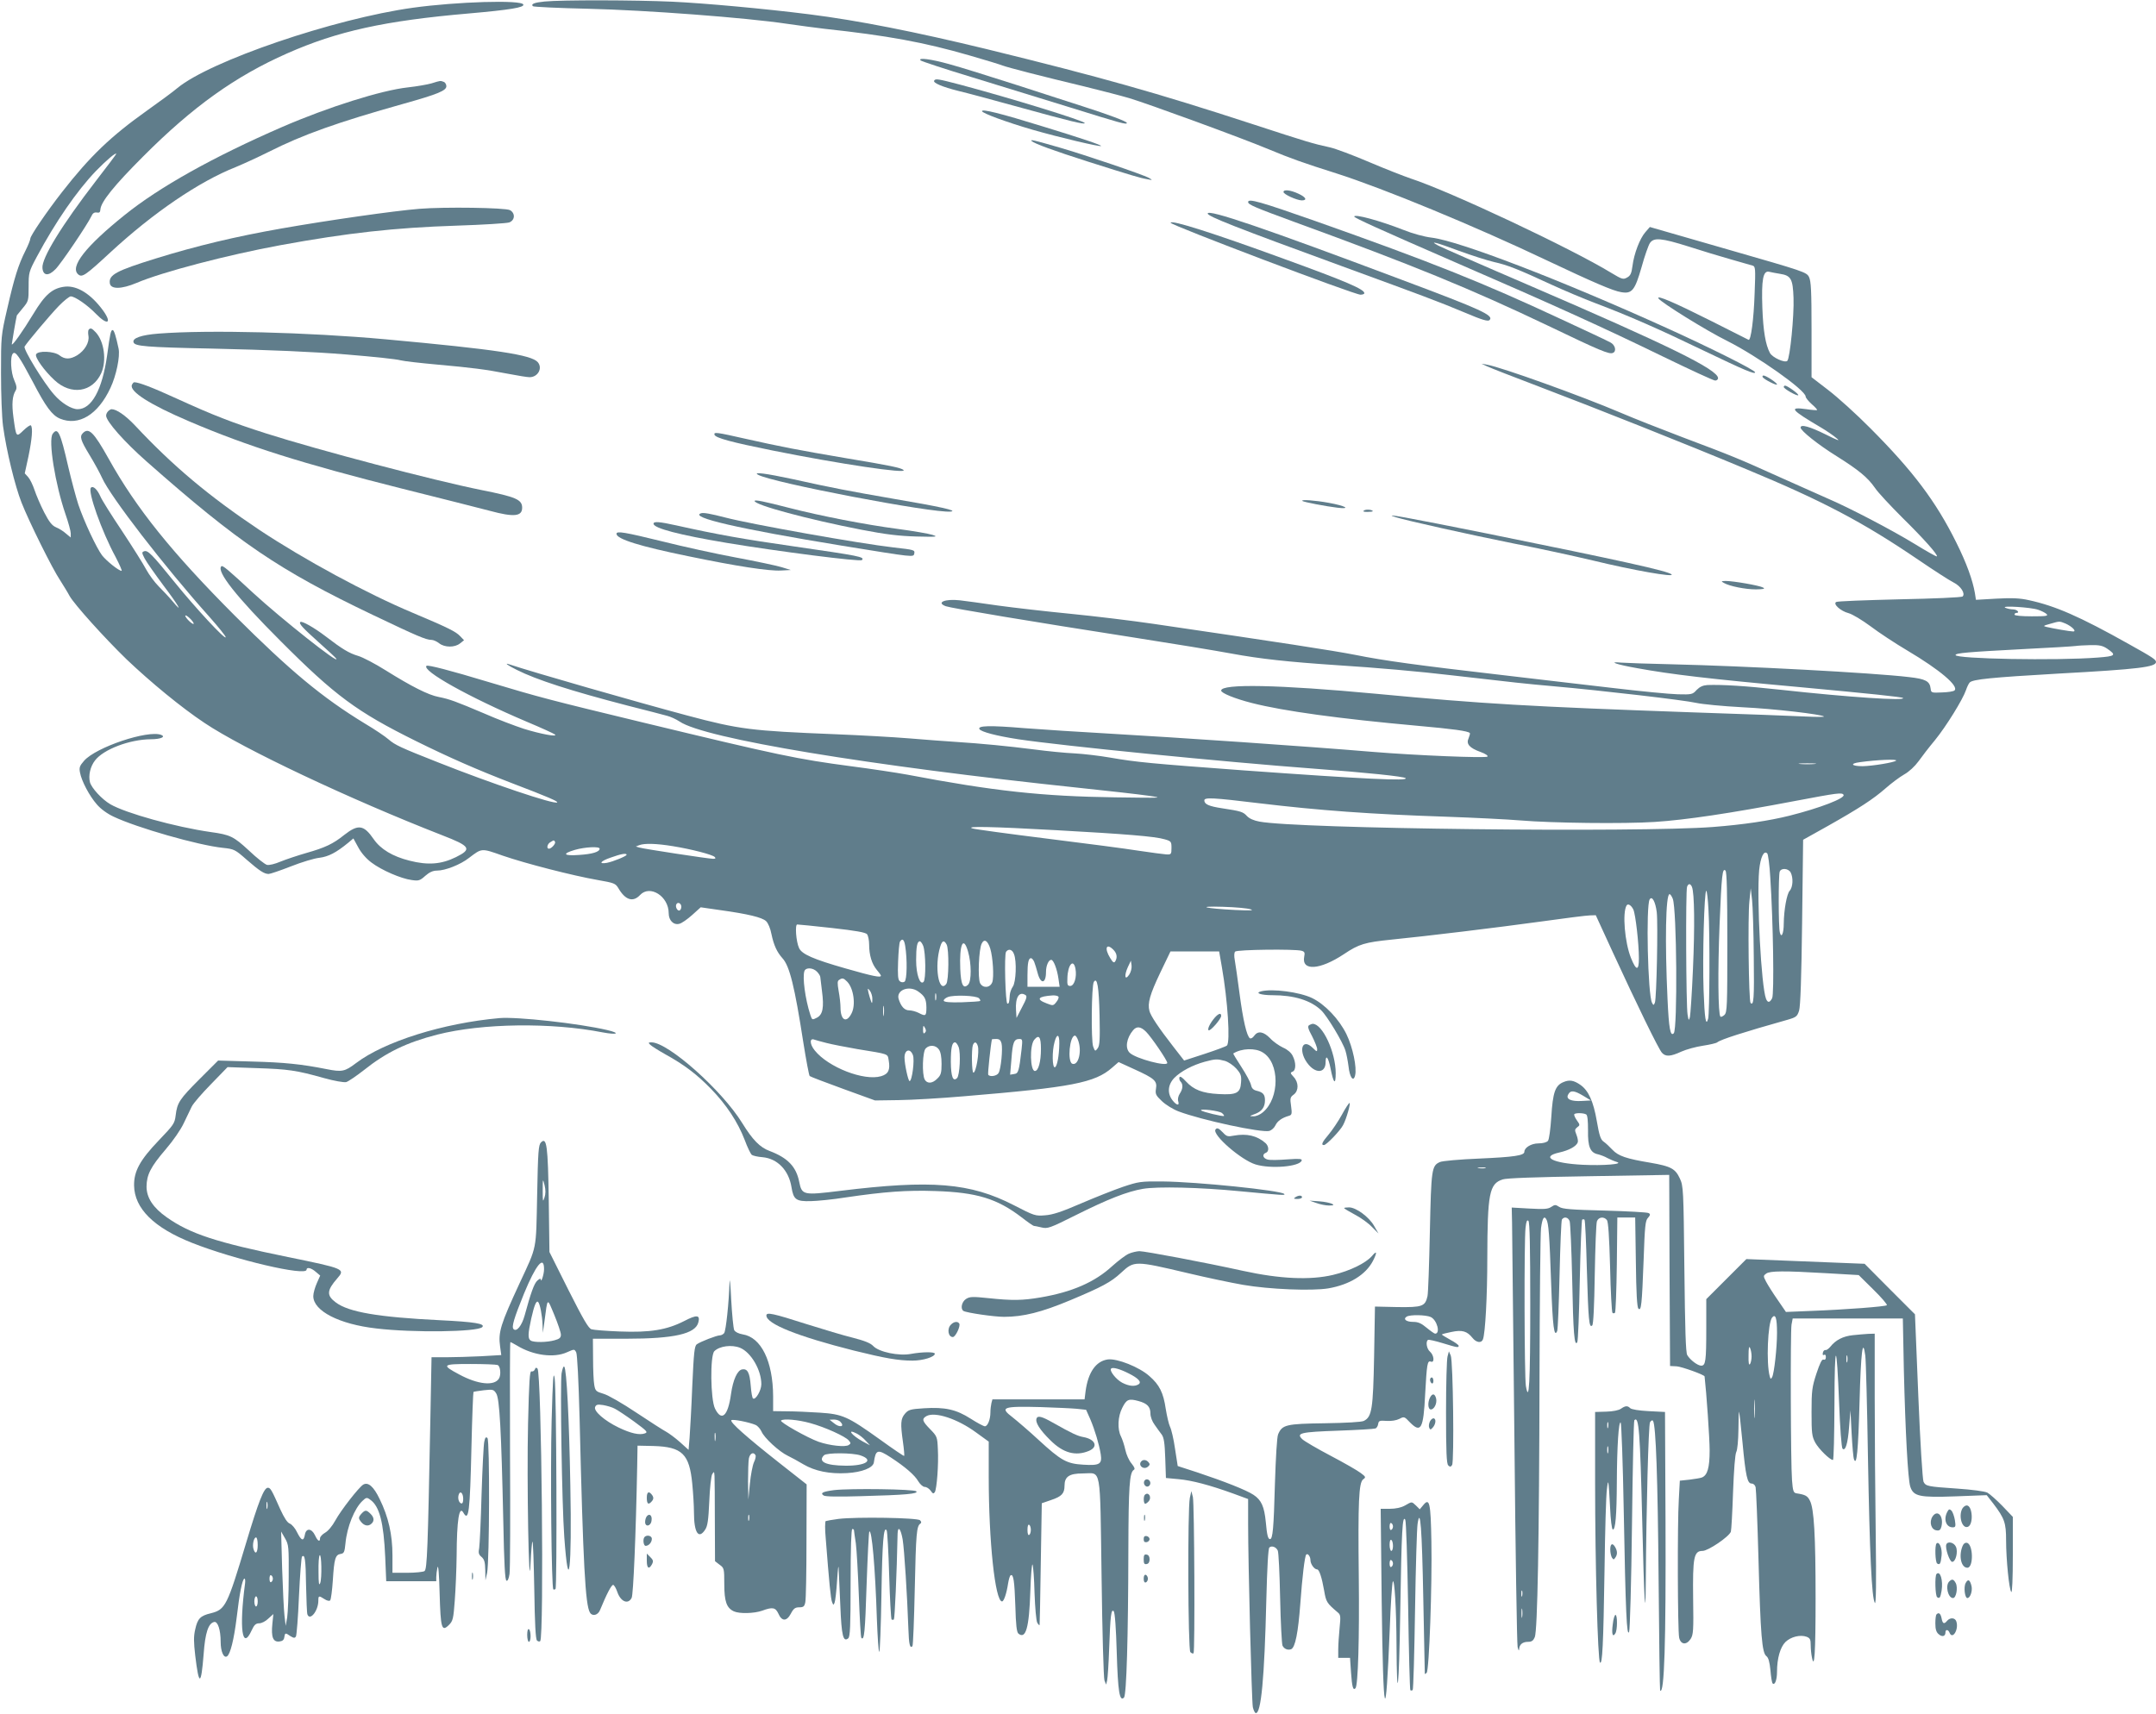 <?xml version="1.0" standalone="no"?>
<!DOCTYPE svg PUBLIC "-//W3C//DTD SVG 20010904//EN"
 "http://www.w3.org/TR/2001/REC-SVG-20010904/DTD/svg10.dtd">
<svg version="1.0" xmlns="http://www.w3.org/2000/svg"
 width="1280pt" height="1018pt" viewBox="0 0 1280 1018"
 preserveAspectRatio="xMidYMid meet">
<g transform="translate(0,1018) scale(0.1,-0.1)"
fill="#607d8b" stroke="none">
<path d="M3233 10171 c-61 -6 -83 -15 -69 -28 4 -4 151 -11 327 -15 344 -8
938 -53 1179 -89 74 -11 176 -24 225 -30 372 -40 591 -80 860 -158 94 -27 182
-54 197 -60 31 -12 233 -64 488 -125 102 -25 221 -56 265 -69 116 -35 671
-238 826 -303 132 -55 205 -81 404 -144 276 -88 822 -313 1250 -517 275 -130
393 -181 440 -188 64 -11 81 10 121 149 18 66 41 130 49 142 23 35 68 31 230
-20 77 -25 190 -59 250 -76 61 -17 119 -34 129 -37 18 -5 19 -14 13 -167 -5
-151 -22 -280 -36 -274 -3 2 -105 53 -226 114 -215 108 -322 154 -309 132 15
-24 287 -193 409 -253 177 -89 465 -292 465 -330 0 -7 16 -27 36 -45 20 -17
34 -33 32 -35 -2 -2 -30 0 -63 5 -108 15 -95 -2 88 -110 32 -19 73 -47 90 -62
25 -20 10 -15 -66 23 -93 46 -147 61 -147 40 0 -19 106 -103 214 -170 132 -83
185 -127 228 -189 17 -26 91 -105 163 -177 127 -125 212 -221 204 -229 -2 -3
-62 31 -132 74 -134 82 -386 214 -517 270 -41 18 -169 75 -285 127 -241 109
-280 125 -580 238 -121 46 -284 110 -363 144 -237 101 -705 269 -792 285 l-35
6 35 -16 c19 -9 157 -63 305 -119 342 -130 873 -341 1232 -491 453 -188 694
-315 1023 -539 91 -62 184 -122 208 -134 44 -22 71 -66 54 -83 -6 -6 -174 -13
-374 -17 -201 -5 -371 -11 -377 -16 -20 -12 27 -54 73 -66 23 -6 81 -41 131
-78 50 -38 149 -103 220 -145 192 -114 305 -210 279 -236 -6 -6 -39 -11 -74
-12 -64 -3 -65 -2 -68 23 -5 44 -30 57 -127 68 -217 26 -979 66 -1405 76 -140
3 -277 8 -305 10 -83 8 -30 -11 95 -33 202 -37 430 -64 960 -112 421 -39 612
-59 618 -65 19 -18 -319 4 -728 49 -211 23 -343 31 -433 28 -27 -2 -45 -10
-64 -29 -24 -27 -29 -28 -112 -26 -47 1 -223 18 -391 38 -168 19 -460 54 -650
76 -502 58 -706 86 -874 120 -133 26 -439 73 -1196 184 -129 19 -352 46 -495
60 -143 14 -336 36 -430 49 -93 14 -195 27 -226 31 -89 10 -143 -13 -84 -35
29 -11 507 -91 1111 -185 231 -36 493 -79 584 -96 173 -32 341 -50 625 -69
235 -15 488 -37 690 -61 373 -43 426 -49 595 -64 294 -26 781 -83 850 -99 36
-8 160 -20 275 -26 187 -9 470 -42 484 -55 2 -3 -47 -3 -110 0 -63 3 -368 15
-679 25 -956 34 -1236 50 -1870 110 -577 54 -920 61 -920 19 0 -15 81 -48 183
-74 189 -48 517 -93 982 -135 213 -19 300 -31 311 -43 3 -2 -1 -16 -7 -31 -16
-34 5 -58 72 -82 28 -10 45 -22 40 -27 -10 -10 -426 7 -681 28 -406 34 -1138
84 -1590 110 -146 8 -362 22 -480 31 -203 17 -278 15 -265 -6 10 -16 100 -40
230 -60 258 -39 1224 -135 1760 -175 308 -23 529 -46 540 -56 19 -18 -238 -6
-960 46 -556 41 -639 49 -794 76 -63 11 -157 22 -210 25 -52 2 -163 13 -246
24 -150 19 -300 34 -470 45 -49 3 -169 12 -265 20 -96 8 -296 19 -445 25 -495
20 -564 28 -875 111 -310 83 -913 256 -1057 304 -32 11 -8 -7 45 -33 117 -59
322 -125 657 -212 110 -28 216 -55 236 -61 20 -5 53 -20 74 -34 149 -101 1121
-262 2385 -395 162 -17 340 -37 395 -45 97 -14 91 -14 -195 -10 -432 6 -720
37 -1235 135 -60 11 -211 34 -335 50 -316 42 -419 63 -1235 260 -546 132 -609
148 -915 240 -228 69 -360 103 -368 96 -29 -29 252 -186 593 -331 88 -37 165
-72 170 -77 17 -16 -85 3 -185 34 -52 17 -158 57 -235 91 -170 72 -205 85
-270 98 -61 11 -163 63 -315 158 -62 39 -136 78 -164 86 -54 16 -95 41 -194
117 -67 51 -141 93 -149 84 -10 -9 14 -35 109 -120 53 -47 100 -91 104 -97 26
-43 -329 239 -492 389 -152 141 -183 167 -190 159 -30 -30 89 -181 351 -443
325 -326 454 -421 803 -594 200 -99 364 -171 577 -253 207 -79 269 -106 263
-112 -14 -15 -396 114 -708 238 -221 87 -255 103 -293 136 -18 16 -81 59 -142
95 -254 155 -442 312 -771 640 -372 373 -585 637 -749 932 -89 159 -118 187
-153 152 -20 -20 -14 -42 39 -129 28 -46 62 -108 75 -137 49 -110 367 -523
638 -826 53 -60 96 -113 96 -120 -1 -19 -179 173 -302 325 -135 167 -161 194
-183 185 -14 -5 -13 -10 4 -43 11 -21 61 -92 110 -158 91 -120 124 -178 54
-94 -20 24 -57 63 -81 87 -24 24 -57 69 -74 100 -16 31 -81 134 -143 228 -63
94 -121 186 -129 206 -18 41 -43 65 -56 52 -21 -21 64 -260 146 -411 24 -46
40 -83 36 -83 -17 0 -90 59 -116 92 -33 44 -107 201 -141 302 -14 43 -41 144
-60 225 -47 205 -62 236 -92 195 -28 -37 15 -301 76 -478 17 -49 31 -100 31
-113 l0 -25 -29 24 c-15 14 -42 30 -59 37 -23 10 -40 31 -70 89 -22 43 -47
102 -57 132 -10 30 -27 65 -38 77 l-20 22 22 101 c21 102 27 171 14 184 -4 3
-23 -10 -44 -30 -43 -42 -43 -41 -59 76 -11 81 -7 129 13 161 8 13 6 28 -8 60
-21 46 -26 142 -8 160 15 15 38 -18 118 -169 77 -148 114 -198 161 -218 111
-46 226 23 300 183 34 72 58 187 48 233 -15 71 -27 110 -35 110 -11 0 -15 -18
-33 -150 -29 -205 -92 -320 -175 -320 -37 0 -97 37 -140 87 -62 70 -184 270
-175 285 17 28 150 186 203 241 30 31 63 57 71 57 25 0 100 -52 150 -104 68
-70 97 -57 42 20 -72 98 -152 148 -224 142 -76 -8 -120 -46 -190 -162 -61
-101 -128 -196 -128 -180 0 6 25 152 30 171 0 0 16 20 35 43 34 41 35 44 35
128 0 83 1 88 49 178 111 207 237 390 350 508 61 63 121 114 121 102 0 -2 -54
-75 -121 -161 -202 -262 -323 -459 -317 -517 4 -46 36 -49 77 -7 33 32 191
267 213 314 8 19 18 25 32 23 16 -3 21 1 22 18 3 45 82 143 254 315 294 295
547 476 855 612 298 132 580 194 1078 237 250 22 330 36 324 53 -9 29 -397 17
-656 -19 -468 -65 -1204 -316 -1398 -477 -26 -22 -106 -81 -178 -132 -218
-155 -340 -272 -507 -486 -89 -114 -188 -259 -188 -276 0 -8 -13 -40 -29 -72
-42 -83 -66 -160 -108 -344 -37 -160 -37 -165 -37 -382 0 -126 5 -261 12 -315
20 -147 71 -356 110 -455 44 -112 183 -393 229 -461 18 -29 44 -70 56 -93 28
-50 207 -249 339 -377 142 -135 325 -286 462 -377 229 -154 865 -454 1411
-667 168 -65 179 -82 82 -130 -87 -43 -167 -49 -276 -21 -100 25 -171 68 -212
127 -59 86 -92 91 -175 26 -67 -54 -115 -76 -224 -107 -52 -15 -121 -38 -153
-51 -35 -15 -69 -23 -82 -20 -12 3 -61 41 -107 85 -91 84 -111 94 -228 110
-209 30 -504 112 -595 165 -51 30 -112 97 -121 131 -10 40 2 93 30 129 50 66
206 125 331 126 58 0 91 14 62 26 -80 30 -387 -73 -458 -154 -26 -30 -30 -40
-24 -70 9 -50 56 -139 100 -189 22 -26 61 -55 100 -73 137 -65 502 -170 649
-185 66 -7 72 -10 140 -70 77 -67 105 -85 131 -85 9 0 68 20 132 45 63 25 139
48 169 51 54 7 99 30 171 89 l31 26 29 -53 c17 -32 47 -67 78 -90 59 -45 176
-96 239 -104 41 -6 49 -4 81 25 25 22 46 31 70 31 48 0 138 35 189 75 78 59
72 59 200 14 136 -47 416 -119 565 -145 97 -17 105 -20 122 -48 41 -71 87 -86
129 -41 59 63 170 -8 170 -108 0 -43 29 -72 63 -63 14 3 48 27 76 52 l51 46
118 -17 c165 -23 246 -43 270 -65 12 -11 26 -44 32 -77 14 -67 33 -107 65
-143 43 -46 73 -170 124 -499 17 -107 34 -197 38 -201 4 -4 94 -38 198 -76
l190 -69 140 2 c77 1 253 11 390 23 639 53 776 80 878 170 l38 33 94 -43 c119
-54 136 -69 128 -115 -5 -32 -1 -40 35 -74 23 -22 67 -49 99 -61 134 -51 491
-128 539 -116 13 4 29 18 36 33 12 26 39 45 81 57 17 5 18 13 12 58 -7 46 -5
53 16 68 30 23 30 72 -1 105 -20 22 -21 25 -6 31 21 8 21 55 0 95 -9 18 -31
37 -57 48 -23 11 -58 35 -76 55 -40 41 -73 46 -95 15 -8 -12 -19 -18 -25 -15
-19 12 -41 107 -62 266 -11 85 -24 174 -28 197 -5 26 -4 46 2 52 12 12 354 16
394 5 18 -5 21 -11 16 -35 -17 -87 93 -80 236 15 89 60 125 70 281 86 211 21
632 72 885 107 143 20 276 37 295 37 l34 1 101 -220 c141 -306 272 -576 292
-597 22 -24 50 -23 115 7 29 13 87 29 128 35 40 6 79 15 85 20 21 17 151 59
417 134 52 15 58 20 69 54 8 25 14 196 18 526 l6 489 145 81 c186 105 271 160
345 225 33 29 82 66 110 82 29 16 64 49 85 78 19 27 63 84 98 126 66 81 165
241 184 297 6 18 16 39 22 45 18 19 129 30 528 53 477 26 578 39 578 69 0 14
-21 28 -161 106 -292 164 -437 227 -594 261 -53 12 -100 14 -192 9 l-122 -7
-6 39 c-13 77 -50 180 -111 302 -121 244 -257 424 -509 677 -82 83 -195 185
-250 227 l-100 77 0 282 c0 232 -3 288 -15 313 -15 29 -28 33 -480 163 l-465
134 -26 -30 c-33 -37 -68 -128 -77 -201 -6 -45 -12 -58 -32 -69 -23 -13 -30
-11 -93 27 -239 146 -959 485 -1192 561 -38 13 -149 56 -245 97 -96 41 -202
81 -235 88 -97 21 -135 32 -465 140 -564 184 -897 278 -1575 444 -421 102
-757 169 -1050 206 -262 33 -620 66 -815 75 -219 10 -655 11 -757 1z m7334
-1617 c66 -10 77 -30 81 -143 4 -106 -21 -358 -37 -374 -14 -14 -89 20 -103
47 -26 48 -40 131 -45 267 -6 169 4 224 41 215 11 -3 40 -8 63 -12z m1533
-1995 c19 -6 42 -18 50 -25 12 -12 -1 -14 -88 -14 -61 0 -102 4 -102 10 0 6 5
10 10 10 24 0 7 20 -17 21 -16 0 -37 5 -48 10 -29 14 152 3 195 -12z m-10950
-82 c0 -6 -11 0 -25 13 -14 13 -25 28 -25 33 0 6 11 0 25 -13 14 -13 25 -28
25 -33z m11113 0 c38 -17 68 -47 45 -47 -17 0 -121 18 -158 27 -22 5 -20 7 20
18 59 17 56 17 93 2z m247 -149 c57 -39 50 -45 -57 -53 -245 -19 -843 -8 -843
15 0 12 74 18 395 35 165 8 309 17 320 19 11 2 50 4 86 5 53 1 72 -3 99 -21z
m-1253 -665 c-12 -11 -140 -32 -199 -33 -67 0 -78 16 -15 24 101 14 223 19
214 9z m-484 -20 c-24 -2 -62 -2 -85 0 -24 2 -5 4 42 4 47 0 66 -2 43 -4z
m172 -183 c12 -20 -142 -79 -321 -124 -120 -30 -273 -53 -454 -67 -442 -34
-2471 -11 -2693 32 -33 6 -60 18 -74 33 -23 25 -35 29 -147 46 -79 12 -106 24
-106 47 0 19 53 16 325 -17 360 -43 660 -65 1110 -80 171 -6 369 -16 440 -22
191 -16 616 -21 800 -9 183 12 441 50 835 125 249 47 276 51 285 36z m-4675
-210 c414 -23 587 -37 644 -54 39 -11 41 -14 41 -51 0 -38 -2 -40 -30 -39 -16
1 -91 11 -165 22 -74 12 -319 44 -545 72 -225 28 -423 55 -440 60 -53 15 118
11 495 -10z m-2975 -69 c6 -10 -21 -41 -36 -41 -16 0 -10 29 9 39 21 13 20 13
27 2z m700 -26 c111 -18 234 -50 248 -64 8 -8 5 -11 -9 -11 -27 0 -413 59
-439 67 l-20 6 20 8 c32 12 102 10 200 -6z m-435 -15 c0 -19 -44 -32 -121 -37
-93 -7 -105 7 -26 30 59 17 147 22 147 7z m6950 -171 c17 -257 24 -693 11
-717 -14 -27 -26 -28 -36 -4 -29 74 -56 595 -41 765 8 77 28 119 48 99 5 -5
14 -69 18 -143z m-6790 135 c0 -8 -80 -41 -117 -48 -53 -9 -38 11 25 32 58 21
92 27 92 16z m6535 -519 c0 -379 -1 -416 -17 -432 -10 -9 -21 -14 -24 -10 -14
14 -16 274 -5 547 12 296 17 338 35 320 8 -8 11 -133 11 -425z m376 414 c16
-31 14 -87 -6 -109 -17 -19 -34 -113 -35 -195 0 -59 -14 -89 -23 -53 -9 30 -9
341 -1 362 9 23 51 20 65 -5z m-586 -86 c15 -37 17 -237 6 -487 -6 -143 -15
-271 -18 -285 -6 -24 -8 -23 -14 14 -9 48 -12 737 -3 759 8 21 20 20 29 -1z
m367 -415 c3 -248 0 -293 -19 -274 -11 11 -17 512 -7 604 l8 77 8 -70 c4 -38
9 -190 10 -337z m-269 280 c9 -146 7 -616 -2 -648 -13 -48 -21 -1 -27 171 -7
188 4 589 16 589 4 0 10 -51 13 -112z m-212 65 c24 -59 29 -776 6 -799 -20
-21 -29 27 -37 202 -16 340 -11 624 12 624 5 0 13 -12 19 -27z m-95 -80 c8
-69 -1 -512 -11 -537 -7 -17 -9 -17 -17 -1 -25 44 -37 578 -14 614 14 23 34
-13 42 -76z m-5791 32 c0 -10 -5 -20 -11 -22 -13 -4 -27 24 -18 38 9 15 29 4
29 -16z m5652 -16 c13 -28 33 -202 33 -290 0 -76 -16 -75 -47 2 -37 92 -52
270 -26 312 8 13 27 2 40 -24z m-2272 1 c22 -7 -1 -8 -90 -4 -181 9 -241 24
-75 19 74 -2 149 -9 165 -15z m-2485 -111 c143 -16 198 -26 208 -37 6 -9 12
-36 12 -61 0 -63 16 -115 45 -150 14 -16 25 -32 25 -35 0 -13 -46 -4 -210 43
-193 55 -260 85 -276 121 -18 38 -25 140 -11 140 7 0 100 -9 207 -21z m434
-106 c13 -79 11 -204 -4 -213 -9 -5 -20 -4 -28 3 -11 9 -13 35 -10 117 2 58 7
111 11 118 14 22 25 13 31 -25z m505 -16 c16 -52 23 -171 12 -200 -13 -34 -55
-37 -72 -6 -15 28 -8 206 10 237 15 29 35 16 50 -31z m-398 16 c15 -40 17
-199 2 -214 -21 -21 -44 44 -44 129 0 79 6 112 22 112 5 0 14 -12 20 -27z
m139 8 c15 -28 13 -213 -2 -234 -45 -60 -72 105 -36 221 11 37 23 41 38 13z
m127 -41 c21 -72 21 -176 1 -197 -29 -29 -43 -2 -47 93 -6 146 18 200 46 104z
m863 10 c21 -21 25 -46 11 -69 -7 -11 -14 -7 -30 20 -36 58 -23 91 19 49z
m-590 -26 c17 -43 12 -166 -7 -193 -9 -13 -17 -35 -18 -50 -3 -46 -5 -51 -14
-51 -12 0 -20 292 -8 308 15 20 37 14 47 -14z m1234 -76 c35 -200 51 -448 30
-467 -5 -5 -64 -27 -131 -49 l-123 -40 -63 81 c-88 113 -136 185 -143 214 -12
45 3 98 64 226 l61 127 144 0 145 0 16 -92z m-1114 30 c5 -13 14 -42 20 -65
18 -70 50 -66 50 5 0 37 15 72 31 72 14 0 35 -55 43 -112 l7 -48 -95 0 -96 0
0 69 c0 73 6 101 21 101 5 0 14 -10 19 -22z m564 -76 c-26 -38 -31 -6 -8 45
l18 38 4 -28 c2 -16 -4 -40 -14 -55z m-319 35 c9 -49 -7 -102 -31 -102 -16 0
-19 7 -17 46 2 80 36 119 48 56z m-1535 -17 c11 -11 20 -26 20 -32 1 -7 5 -44
10 -83 13 -98 5 -141 -31 -159 -27 -14 -28 -13 -38 17 -31 95 -48 226 -35 261
9 22 50 20 74 -4z m179 -59 c39 -39 53 -140 26 -190 -30 -59 -65 -40 -65 37 0
21 -5 65 -11 97 -8 46 -8 60 3 66 19 13 26 11 47 -10z m1499 -201 c3 -144 1
-178 -11 -195 -15 -20 -16 -19 -27 10 -13 35 -10 362 4 384 20 31 30 -29 34
-199z m-1349 96 c0 -26 -2 -28 -8 -11 -4 11 -11 34 -15 50 -6 28 -5 29 9 11 8
-11 15 -34 14 -50z m271 47 c40 -28 49 -45 50 -95 0 -52 -4 -55 -46 -33 -16 8
-41 15 -56 15 -28 0 -49 23 -63 68 -15 52 61 82 115 45z m107 -50 c-3 -10 -5
-2 -5 17 0 19 2 27 5 18 2 -10 2 -26 0 -35z m531 28 c11 -6 7 -22 -20 -72
l-33 -64 -3 46 c-5 76 19 114 56 90z m-276 -19 c6 -6 10 -14 7 -16 -3 -3 -51
-6 -108 -8 -72 -2 -105 1 -108 9 -2 6 9 16 24 22 36 14 169 9 185 -7z m472 9
c3 -5 -2 -19 -13 -32 -17 -22 -20 -22 -56 -8 -67 25 -54 42 37 48 15 0 29 -3
32 -8z m-1037 -108 c-2 -16 -4 -5 -4 22 0 28 2 40 4 28 2 -13 2 -35 0 -50z
m244 -106 c-8 -8 -11 -3 -11 19 1 25 2 27 11 11 8 -14 8 -22 0 -30z m1313 6
c32 -32 126 -170 126 -185 0 -24 -185 25 -222 59 -30 27 -21 88 20 136 21 24
45 21 76 -10z m-515 -70 c-1 -74 -13 -136 -26 -141 -16 -5 -18 96 -2 151 14
52 29 46 28 -10z m111 21 c25 -64 3 -155 -34 -141 -30 12 -16 167 16 167 5 0
13 -12 18 -26z m-220 -53 c0 -76 -15 -131 -36 -131 -28 0 -32 151 -4 185 28
34 40 18 40 -54z m-1272 35 c31 -8 113 -24 182 -36 191 -31 179 -27 186 -66
10 -57 -1 -82 -45 -95 -101 -30 -314 53 -394 153 -31 38 -31 76 -2 64 9 -3 41
-12 73 -20z m1038 -2 c8 -32 -3 -150 -17 -175 -9 -19 -53 -26 -62 -11 -4 5 15
180 22 210 1 1 12 2 26 2 18 0 26 -7 31 -26z m119 -36 c-15 -130 -19 -143 -44
-146 l-24 -4 8 94 c7 98 15 118 47 118 19 0 19 -5 13 -62z m-374 15 c14 -36 7
-169 -9 -185 -24 -24 -36 8 -37 95 0 85 7 117 25 117 6 0 15 -12 21 -27z m114
6 c11 -33 -10 -159 -26 -159 -10 0 -12 139 -3 164 9 22 21 20 29 -5z m-231
-21 c11 -15 16 -45 16 -86 0 -53 -4 -67 -25 -87 -29 -30 -60 -32 -75 -6 -17
32 -13 167 6 185 22 23 60 20 78 -6z m1923 -18 c101 -61 101 -271 1 -355 -16
-14 -41 -25 -56 -24 -26 0 -26 1 7 13 42 15 61 41 61 82 0 35 -12 48 -51 57
-19 5 -28 15 -32 34 -3 16 -29 64 -57 107 -28 43 -50 79 -48 80 49 31 131 34
175 6z m-2077 -16 c11 -28 -5 -154 -20 -154 -8 0 -30 100 -30 140 0 47 34 57
50 14z m1852 -34 c20 -6 50 -26 68 -46 27 -31 31 -42 28 -82 -4 -63 -26 -75
-133 -69 -96 5 -148 25 -194 75 -23 25 -35 33 -39 24 -2 -8 1 -19 7 -25 16
-16 14 -44 -5 -72 -9 -14 -13 -33 -9 -45 9 -28 -10 -25 -34 6 -32 41 -28 93
11 133 38 39 108 76 181 96 64 17 73 17 119 5z m-17 -310 c8 -7 14 -15 12 -17
-6 -5 -128 24 -136 33 -12 12 108 -2 124 -16z"/>
<path d="M7213 4138 c-27 -31 -46 -68 -38 -76 9 -9 75 67 75 85 0 19 -14 16
-37 -9z"/>
<path d="M5466 9821 c5 -5 144 -51 309 -101 165 -51 424 -130 575 -177 305
-95 340 -105 340 -93 0 9 -108 49 -260 98 -52 17 -228 73 -390 126 -162 52
-344 109 -404 125 -107 30 -190 41 -170 22z"/>
<path d="M5546 9701 c-8 -13 48 -37 144 -61 47 -11 207 -54 355 -95 312 -86
395 -106 395 -96 0 13 -439 148 -735 227 -141 37 -151 38 -159 25z"/>
<path d="M2562 9685 c-24 -7 -87 -18 -141 -24 -156 -17 -474 -117 -748 -236
-407 -177 -727 -356 -933 -522 -233 -187 -328 -309 -275 -353 23 -19 43 -5
190 131 254 235 527 421 745 507 41 17 129 57 195 90 202 102 406 175 805 287
200 56 250 77 250 103 0 11 -7 23 -16 26 -20 8 -20 7 -72 -9z"/>
<path d="M5830 9520 c0 -12 147 -66 302 -111 157 -45 398 -102 405 -96 5 5
-126 49 -342 115 -258 80 -365 106 -365 92z"/>
<path d="M6125 9342 c17 -15 131 -57 335 -122 265 -84 309 -97 350 -104 34 -7
35 -6 10 8 -33 19 -384 138 -530 180 -149 43 -177 50 -165 38z"/>
<path d="M7620 9040 c0 -14 78 -49 108 -50 35 0 26 19 -20 40 -47 22 -88 26
-88 10z"/>
<path d="M7410 8980 c0 -15 40 -32 280 -120 697 -254 1041 -395 1500 -614 308
-148 363 -171 385 -162 24 9 15 48 -15 63 -14 8 -146 70 -295 139 -462 216
-776 341 -1452 580 -333 117 -403 137 -403 114z"/>
<path d="M2490 8940 c-150 -12 -541 -68 -820 -117 -273 -48 -503 -103 -745
-178 -235 -73 -280 -97 -273 -147 5 -37 69 -36 159 2 153 65 539 166 854 224
399 73 679 104 1046 116 157 5 297 14 312 19 35 13 37 55 5 73 -27 15 -391 20
-538 8z"/>
<path d="M7170 8912 c0 -17 168 -83 795 -312 492 -180 573 -210 733 -277 101
-43 136 -53 145 -44 28 28 -47 62 -525 241 -808 304 -1148 420 -1148 392z"/>
<path d="M8040 8894 c0 -8 148 -75 605 -274 579 -251 880 -388 1225 -556 163
-79 303 -144 313 -144 9 0 17 7 17 14 0 51 -294 195 -1125 553 -275 118 -516
224 -535 234 -61 32 -16 21 123 -31 74 -27 168 -57 207 -66 80 -18 139 -41
340 -134 74 -34 192 -84 261 -110 203 -77 378 -154 639 -280 250 -120 310
-145 310 -131 0 13 -265 145 -518 260 -639 290 -1241 521 -1404 540 -42 5
-112 24 -164 45 -143 56 -294 97 -294 80z"/>
<path d="M6950 8857 c0 -14 1090 -427 1127 -427 13 0 23 4 23 9 0 23 -106 69
-475 203 -416 152 -675 235 -675 215z"/>
<path d="M527 8223 c-4 -4 -5 -20 -2 -37 7 -39 -22 -88 -67 -116 -42 -25 -73
-25 -105 0 -32 25 -130 29 -139 5 -7 -18 50 -98 110 -153 98 -91 225 -72 277
42 33 73 18 189 -33 243 -23 24 -30 27 -41 16z"/>
<path d="M942 8199 c-103 -8 -158 -27 -149 -52 7 -23 73 -29 462 -37 353 -8
604 -19 800 -35 169 -14 294 -27 325 -35 19 -5 116 -16 215 -25 210 -19 283
-28 423 -55 57 -11 113 -20 126 -20 49 0 79 53 49 89 -37 44 -248 76 -903 136
-461 42 -1053 57 -1348 34z"/>
<path d="M10465 7940 c9 -14 85 -52 85 -43 0 10 -66 53 -80 53 -6 0 -8 -5 -5
-10z"/>
<path d="M783 7894 c-15 -39 107 -117 342 -217 344 -147 671 -250 1255 -397
239 -60 478 -120 530 -134 141 -38 190 -33 190 19 0 48 -36 64 -242 105 -284
57 -964 236 -1278 336 -206 66 -312 107 -533 208 -142 65 -223 96 -250 96 -4
0 -10 -7 -14 -16z"/>
<path d="M10590 7882 c0 -11 80 -56 86 -49 6 6 -65 57 -78 57 -5 0 -8 -4 -8
-8z"/>
<path d="M642 7738 c-7 -7 -12 -18 -12 -26 0 -34 108 -156 242 -274 545 -481
783 -643 1342 -910 262 -125 315 -148 348 -148 11 0 31 -9 45 -20 33 -26 93
-26 124 -1 l24 19 -23 24 c-25 27 -71 50 -282 139 -274 115 -643 315 -910 492
-299 200 -513 379 -739 621 -56 59 -109 96 -139 96 -4 0 -13 -5 -20 -12z"/>
<path d="M4242 7598 c7 -19 100 -44 343 -93 398 -80 807 -141 779 -116 -14 13
-82 27 -341 70 -283 48 -391 69 -600 116 -168 38 -187 41 -181 23z"/>
<path d="M4500 7361 c77 -46 1041 -230 1144 -219 46 5 -62 29 -345 77 -259 45
-355 63 -594 116 -158 34 -237 44 -205 26z"/>
<path d="M4480 7205 c0 -24 316 -109 635 -171 145 -28 222 -37 325 -40 124 -3
132 -2 95 10 -22 7 -115 23 -205 35 -191 25 -458 77 -645 125 -147 38 -205 50
-205 41z"/>
<path d="M7732 7205 c6 -6 140 -32 208 -40 84 -10 49 11 -51 29 -82 15 -168
21 -157 11z"/>
<path d="M8099 7149 c-10 -6 -4 -9 19 -9 17 0 32 2 32 4 0 9 -39 13 -51 5z"/>
<path d="M4162 7132 c-72 -24 222 -92 833 -192 437 -71 428 -70 433 -47 4 21
1 22 -123 36 -201 23 -848 138 -1000 178 -85 22 -129 30 -143 25z"/>
<path d="M8285 7109 c71 -22 441 -104 694 -155 151 -29 367 -76 480 -103 239
-58 485 -101 465 -82 -21 20 -297 81 -1092 242 -494 99 -630 124 -547 98z"/>
<path d="M3880 7070 c0 -27 154 -67 435 -114 307 -51 791 -113 802 -102 19 19
-16 25 -402 81 -295 42 -464 72 -700 125 -100 22 -135 25 -135 10z"/>
<path d="M3660 7010 c0 -31 137 -74 426 -133 289 -60 479 -89 551 -85 l58 3
-55 17 c-30 9 -152 35 -270 57 -118 22 -315 65 -438 96 -224 55 -272 63 -272
45z"/>
<path d="M10235 6718 c33 -19 126 -38 190 -38 47 1 56 3 42 11 -21 12 -176 39
-222 39 -28 -1 -28 -2 -10 -12z"/>
<path d="M7487 4293 c-39 -10 -1 -23 68 -23 127 0 226 -30 288 -89 34 -31 130
-190 145 -241 6 -19 14 -61 18 -92 7 -66 29 -96 39 -55 12 47 -14 169 -51 245
-44 90 -128 178 -204 215 -75 36 -236 57 -303 40z"/>
<path d="M2965 4134 c-335 -30 -682 -139 -851 -267 -67 -51 -84 -54 -175 -36
-151 30 -252 40 -439 45 l-205 6 -108 -108 c-121 -121 -135 -142 -144 -217 -6
-49 -12 -57 -101 -150 -111 -116 -147 -182 -146 -267 2 -136 117 -251 345
-341 250 -99 679 -200 679 -159 0 17 28 11 55 -13 l26 -22 -20 -45 c-11 -25
-21 -59 -21 -77 0 -88 154 -167 374 -192 218 -26 600 -21 629 8 20 20 -45 31
-252 41 -365 18 -542 48 -618 106 -55 41 -53 71 9 142 49 56 45 58 -292 127
-426 87 -581 138 -720 236 -81 57 -120 116 -120 183 1 70 24 116 114 221 44
51 90 118 107 155 17 36 38 80 47 98 9 19 61 79 115 134 l98 101 172 -6 c187
-6 237 -13 400 -59 61 -17 118 -27 132 -24 12 3 59 35 104 70 134 107 255 165
437 212 268 68 678 73 983 13 86 -16 107 -5 26 14 -170 40 -537 80 -640 71z"/>
<path d="M7772 4092 c-10 -7 -6 -22 18 -66 16 -32 30 -66 30 -77 0 -16 -3 -15
-25 7 -69 68 -90 -25 -24 -101 47 -53 99 -44 99 17 0 49 16 30 29 -35 18 -92
31 -104 31 -30 0 125 -79 294 -137 293 -4 0 -14 -4 -21 -8z"/>
<path d="M3860 3976 c8 -8 49 -34 90 -57 114 -63 187 -119 271 -205 93 -96
159 -197 200 -303 16 -44 36 -84 42 -89 7 -5 35 -12 64 -14 89 -8 156 -78 172
-178 12 -74 27 -85 114 -83 40 1 133 10 207 22 231 34 364 44 534 38 245 -8
366 -45 511 -156 36 -28 69 -51 73 -51 4 0 24 -4 45 -9 36 -9 50 -4 200 71
196 98 309 142 402 158 86 15 339 9 575 -14 256 -24 274 -26 264 -16 -22 21
-517 72 -724 74 -128 1 -140 -1 -233 -32 -53 -18 -166 -63 -250 -99 -113 -49
-167 -67 -212 -70 -58 -5 -64 -3 -186 60 -259 133 -488 152 -1032 85 -219 -27
-226 -25 -242 53 -18 91 -68 143 -176 184 -57 21 -101 66 -162 165 -120 195
-440 480 -539 480 -19 0 -20 -2 -8 -14z"/>
<path d="M9282 3754 c-49 -20 -63 -61 -72 -206 -5 -75 -13 -135 -20 -143 -8
-9 -30 -15 -56 -15 -43 0 -84 -25 -84 -50 0 -22 -62 -31 -265 -40 -120 -5
-223 -14 -237 -21 -48 -22 -51 -40 -59 -414 -4 -192 -10 -364 -14 -382 -14
-61 -30 -67 -179 -65 l-133 3 -5 -293 c-6 -316 -13 -362 -61 -386 -13 -7 -105
-12 -232 -14 -231 -3 -253 -9 -277 -66 -7 -16 -14 -139 -19 -297 -7 -262 -13
-325 -29 -325 -12 0 -18 23 -25 101 -9 92 -26 131 -73 162 -44 29 -174 80
-333 133 l-117 38 -16 103 c-8 57 -22 116 -30 131 -7 15 -18 62 -25 105 -14
96 -37 143 -97 195 -60 54 -192 106 -247 99 -71 -10 -117 -77 -132 -189 l-6
-48 -273 0 -274 0 -6 -22 c-3 -13 -6 -37 -6 -55 0 -42 -16 -83 -33 -83 -7 0
-45 20 -84 45 -86 55 -152 70 -278 62 -81 -5 -92 -9 -112 -32 -26 -30 -28 -58
-12 -170 6 -42 9 -79 7 -81 -2 -2 -67 42 -143 97 -194 139 -223 151 -359 160
-61 4 -148 8 -193 8 l-83 1 0 88 c-1 208 -71 351 -181 368 -24 4 -44 14 -50
25 -5 11 -13 92 -18 182 -4 89 -9 135 -10 102 -3 -115 -21 -289 -32 -302 -6
-7 -17 -13 -25 -13 -19 0 -117 -38 -137 -53 -14 -10 -18 -48 -27 -247 -5 -129
-13 -268 -16 -308 l-6 -72 -51 46 c-28 25 -65 52 -81 61 -17 9 -97 60 -178
114 -82 55 -169 105 -195 112 -44 13 -49 17 -55 53 -4 21 -7 92 -7 157 l-1
117 199 0 c283 0 410 29 427 97 12 45 -9 47 -84 8 -104 -53 -203 -69 -382 -62
-80 3 -155 9 -168 13 -18 5 -48 57 -137 233 l-113 226 -4 305 c-5 326 -12 380
-46 346 -15 -15 -18 -52 -23 -314 -7 -334 1 -296 -104 -522 -113 -244 -128
-291 -116 -376 l7 -51 -120 -7 c-65 -3 -158 -6 -206 -6 l-88 0 -7 -367 c-15
-772 -19 -893 -35 -903 -8 -5 -54 -10 -102 -10 l-88 0 0 103 c0 124 -24 229
-76 335 -36 75 -68 102 -97 86 -26 -15 -134 -154 -166 -213 -18 -33 -43 -63
-61 -73 -16 -9 -30 -24 -30 -33 0 -25 -14 -17 -30 18 -20 42 -53 44 -60 3 -7
-41 -21 -36 -46 14 -11 24 -31 47 -43 52 -15 5 -33 33 -57 85 -51 115 -58 128
-74 128 -23 0 -55 -81 -129 -328 -112 -374 -123 -395 -208 -417 -64 -15 -80
-32 -94 -96 -10 -42 -9 -76 0 -155 22 -184 35 -182 50 8 9 127 28 184 63 191
21 4 38 -47 38 -118 0 -57 18 -99 38 -86 19 12 41 99 57 229 17 146 33 224 45
232 5 3 7 -9 5 -27 -36 -271 -17 -403 39 -280 15 33 25 42 45 42 14 0 38 12
54 28 l30 27 -6 -58 c-8 -79 4 -109 41 -105 19 2 28 9 30 26 4 26 6 27 36 6
20 -12 26 -13 33 -2 4 7 13 115 18 240 6 125 14 230 18 234 17 17 22 -18 24
-169 2 -89 5 -167 8 -174 15 -41 65 21 65 82 0 30 3 30 36 9 15 -10 29 -13 34
-8 5 5 12 59 16 119 8 129 15 152 46 157 20 3 24 10 29 63 9 98 54 208 101
252 22 21 26 22 46 7 55 -38 80 -136 89 -341 l6 -143 149 0 148 0 0 24 c0 13
3 39 7 57 5 22 10 -35 13 -153 6 -209 12 -231 56 -187 23 23 26 37 34 145 5
65 10 184 11 264 1 213 15 302 40 257 32 -56 39 2 48 391 4 177 10 324 12 326
2 2 30 6 61 10 54 6 59 5 74 -19 20 -31 30 -216 42 -759 5 -254 10 -350 19
-353 7 -3 14 13 18 40 4 25 5 344 3 711 -1 366 -1 666 2 666 3 0 21 -10 40
-21 95 -58 219 -75 297 -39 43 19 43 19 54 -1 6 -13 14 -163 20 -392 21 -867
34 -1111 62 -1154 14 -23 47 -15 59 15 40 97 69 153 79 150 6 -2 17 -21 24
-42 20 -58 64 -76 85 -35 10 18 25 368 33 784 l2 120 94 -2 c171 -5 214 -47
231 -225 5 -51 10 -128 10 -170 0 -121 28 -162 67 -101 14 21 19 57 24 168 3
77 11 149 17 160 11 18 12 18 14 -10 1 -16 2 -137 2 -268 l1 -238 27 -21 c27
-19 28 -23 28 -115 0 -104 14 -142 57 -162 33 -15 120 -13 168 4 62 23 79 19
96 -17 20 -47 49 -48 74 -1 16 31 26 38 50 38 25 0 31 5 36 30 4 17 7 181 7
365 l1 335 -164 129 c-194 153 -293 241 -283 252 8 8 107 -12 144 -28 13 -6
28 -24 35 -39 15 -37 105 -120 156 -144 21 -10 63 -33 93 -51 68 -40 155 -58
258 -52 89 5 155 31 160 63 11 78 22 81 102 29 84 -55 141 -104 162 -141 11
-18 28 -33 38 -33 11 0 26 -10 35 -22 13 -19 17 -20 25 -9 12 21 23 166 18
255 -3 73 -5 77 -46 119 -47 48 -51 61 -21 78 51 27 184 -17 293 -97 l76 -55
0 -210 c0 -382 38 -739 79 -739 11 0 27 47 36 107 4 24 10 45 15 48 17 10 23
-35 28 -182 3 -113 8 -155 18 -164 44 -36 64 34 71 250 3 95 9 167 13 160 4
-8 10 -84 12 -170 3 -86 10 -165 16 -175 6 -11 12 -17 14 -14 1 3 4 167 7 364
l6 359 55 19 c63 21 80 39 80 85 0 54 28 73 108 73 113 0 102 61 112 -615 4
-325 12 -601 17 -614 l10 -25 6 25 c3 13 9 98 12 189 7 197 12 237 27 222 7
-7 14 -101 18 -245 7 -234 17 -294 43 -268 15 15 25 358 26 876 1 381 7 460
32 476 9 5 5 15 -13 38 -15 17 -31 53 -37 81 -6 28 -18 64 -26 80 -22 43 -19
118 8 170 25 50 38 56 96 40 52 -14 71 -34 71 -74 0 -19 10 -47 25 -67 13 -19
32 -45 42 -58 13 -18 18 -50 21 -141 l4 -117 75 -7 c79 -7 185 -35 326 -86
l87 -32 0 -146 c0 -239 21 -1054 28 -1090 4 -18 12 -34 17 -35 32 -6 52 208
63 670 5 194 11 306 18 313 13 13 40 4 50 -18 5 -9 11 -136 14 -282 3 -146 10
-273 14 -282 9 -20 31 -29 51 -22 25 10 42 99 55 272 11 153 26 282 35 290 9
10 25 -11 25 -33 0 -23 23 -55 40 -55 12 0 28 -49 41 -124 12 -70 15 -75 82
-132 16 -13 17 -24 10 -92 -4 -42 -8 -99 -8 -127 l0 -50 35 0 35 0 6 -88 c6
-85 12 -107 26 -93 16 15 24 304 20 661 -5 447 0 561 26 580 17 12 16 15 -15
38 -18 14 -98 60 -178 102 -80 42 -155 86 -168 98 -39 37 -11 43 214 51 113 4
212 10 219 13 8 2 15 14 17 26 3 20 8 22 50 19 28 -2 58 3 76 12 28 15 30 14
62 -20 66 -67 81 -40 91 166 10 180 13 202 34 194 23 -9 19 38 -5 59 -20 16
-27 61 -12 70 4 3 43 -6 86 -19 88 -27 96 -28 96 -16 0 5 -22 21 -50 36 -27
15 -50 29 -50 31 0 2 25 9 56 15 65 14 94 5 126 -35 22 -28 53 -33 62 -9 14
36 26 255 26 484 1 384 12 440 91 466 22 8 200 14 511 19 l478 8 2 -568 3
-567 40 -2 c29 -2 164 -50 165 -60 11 -95 30 -368 30 -439 0 -103 -13 -148
-46 -161 -10 -4 -43 -9 -74 -13 l-57 -6 -6 -111 c-9 -140 -7 -781 2 -821 9
-42 43 -46 68 -8 16 25 18 49 15 240 -3 245 4 283 56 283 33 0 157 84 168 114
3 10 9 116 13 235 5 134 12 224 19 238 7 13 12 68 13 135 0 62 2 109 4 103 2
-5 11 -86 20 -180 19 -203 29 -245 54 -245 11 0 21 -9 24 -22 3 -13 11 -205
17 -428 12 -453 21 -556 47 -575 12 -9 19 -34 24 -84 3 -39 9 -75 13 -78 13
-13 26 21 26 69 0 79 19 146 50 177 32 31 88 45 126 31 20 -8 24 -16 24 -49 0
-21 3 -53 7 -72 15 -78 22 21 22 351 0 371 -9 532 -34 579 -14 28 -27 35 -80
43 -17 3 -21 13 -26 78 -8 100 -10 875 -3 923 l7 37 327 0 327 0 6 -305 c9
-368 24 -648 38 -693 19 -58 53 -66 269 -58 l185 7 39 -50 c67 -88 76 -115 76
-217 0 -114 18 -296 31 -308 5 -6 9 75 9 218 l0 228 -62 65 c-35 36 -75 71
-89 79 -16 8 -91 18 -180 24 -175 12 -185 14 -199 40 -6 11 -20 237 -31 507
l-20 488 -150 150 -149 150 -351 14 -351 14 -119 -119 -119 -119 0 -175 c0
-193 -4 -220 -30 -220 -21 0 -66 34 -83 63 -9 16 -13 148 -17 512 -5 473 -6
492 -27 537 -27 58 -53 72 -174 93 -144 24 -191 40 -226 77 -17 18 -40 40 -52
48 -18 12 -26 36 -41 123 -20 117 -50 182 -98 215 -39 27 -65 31 -100 16z
m117 -81 l46 -28 -52 -3 c-66 -4 -98 11 -83 38 14 27 35 25 89 -7z m18 -111
c8 -5 11 -37 11 -94 -2 -98 13 -134 60 -143 15 -4 40 -13 55 -22 16 -8 41 -19
55 -23 46 -13 -79 -23 -202 -17 -179 9 -252 48 -138 73 57 13 100 36 109 60 3
8 -1 28 -8 46 -11 27 -10 32 5 44 17 12 17 14 -3 42 -11 16 -18 32 -14 36 9 8
55 7 70 -2z m-599 -319 c-10 -2 -28 -2 -40 0 -13 2 -5 4 17 4 22 1 32 -1 23
-4z m-5586 -176 c-9 -28 -10 -23 -10 43 0 72 1 73 11 32 7 -29 7 -52 -1 -75z
m-2 -424 c0 -31 -19 -88 -20 -59 0 5 -9 1 -20 -9 -19 -17 -39 -74 -75 -206
-17 -62 -48 -100 -66 -82 -13 13 2 63 62 211 70 170 119 231 119 145z m7615
-24 l190 -11 87 -86 c48 -47 84 -89 80 -93 -8 -8 -242 -26 -453 -34 l-146 -6
-50 73 c-28 40 -58 88 -68 107 -17 33 -17 35 1 48 22 16 105 17 359 2z m-7515
-365 c0 -18 -8 -25 -37 -33 -46 -13 -123 -14 -142 -2 -18 11 -17 40 3 131 18
79 30 109 41 98 11 -11 24 -80 26 -133 l2 -50 9 65 c20 150 15 146 59 41 21
-51 39 -104 39 -117z m5164 105 c38 -18 59 -99 26 -99 -4 0 -27 16 -50 35 -32
27 -51 35 -80 35 -41 0 -62 16 -39 31 20 13 114 11 143 -2z m2056 -94 c0 -90
-17 -241 -29 -263 -7 -13 -10 -12 -14 4 -22 78 -12 319 14 350 20 24 29 -3 29
-91z m-6156 -89 c65 -27 126 -132 126 -216 0 -37 -34 -95 -49 -85 -5 2 -11 36
-14 76 -6 77 -19 102 -50 97 -29 -4 -55 -61 -67 -146 -18 -132 -56 -166 -95
-87 -27 55 -30 314 -4 341 31 31 104 40 153 20z m6005 -51 c0 -16 -4 -37 -9
-45 -7 -10 -10 5 -9 50 0 45 3 59 9 45 5 -11 9 -33 9 -50z m-7445 -51 c17 -6
22 -59 8 -81 -28 -45 -125 -35 -236 25 -107 57 -101 62 67 62 80 0 152 -3 161
-6z m3747 -50 c58 -29 79 -52 58 -65 -22 -14 -57 -11 -97 10 -36 19 -78 72
-65 84 9 9 51 -2 104 -29z m3716 -257 c-2 -23 -3 -1 -3 48 0 50 1 68 3 42 2
-26 2 -67 0 -90z m-6766 47 c16 -8 67 -42 114 -76 76 -56 83 -63 64 -70 -32
-12 -85 0 -157 35 -83 40 -148 97 -139 121 6 15 14 17 48 12 23 -4 54 -13 70
-22z m2741 0 l56 -6 25 -56 c27 -64 52 -147 62 -208 9 -59 -6 -68 -104 -62
-98 6 -130 23 -266 148 -55 51 -124 110 -153 133 -79 60 -60 67 168 61 85 -3
180 -7 212 -10z m-1582 -85 c88 -24 209 -79 229 -103 13 -15 13 -19 0 -27 -19
-14 -113 -4 -179 19 -65 23 -232 117 -223 126 13 13 101 5 173 -15z m178 9
c31 -31 -3 -39 -39 -8 l-24 19 26 1 c14 0 30 -5 37 -12z m-741 -110 c-2 -13
-4 -5 -4 17 -1 22 1 32 4 23 2 -10 2 -28 0 -40z m841 38 c15 -8 38 -26 52 -42
l25 -27 -43 23 c-67 37 -98 79 -34 46z m-603 -127 c4 -5 0 -25 -9 -43 -8 -18
-19 -75 -24 -127 l-9 -94 -2 106 c0 59 2 121 5 138 6 30 27 41 39 20z m624 -2
c82 -28 33 -62 -89 -61 -118 1 -166 24 -128 62 16 16 171 15 217 -1z m-2359
-258 c0 -20 -4 -29 -12 -27 -15 5 -22 33 -14 54 9 24 26 6 26 -27z m-1163 -56
c-3 -10 -5 -2 -5 17 0 19 2 27 5 18 2 -10 2 -26 0 -35z m2860 -70 c-3 -10 -5
-4 -5 12 0 17 2 24 5 18 2 -7 2 -21 0 -30z m1673 -58 c0 -13 -4 -27 -10 -30
-6 -4 -10 8 -10 30 0 22 4 34 10 30 6 -3 10 -17 10 -30z m-4406 -280 c0 -104
-5 -212 -9 -240 l-9 -50 -7 60 c-4 33 -10 159 -14 280 l-6 220 23 -40 c22 -38
23 -49 22 -230z m-184 190 c0 -47 -14 -60 -25 -24 -8 25 2 69 15 69 6 0 10
-20 10 -45z m371 -226 c-7 -18 -10 -3 -10 67 -1 50 2 94 7 98 11 12 14 -137 3
-165z m-281 26 c0 -8 -4 -17 -10 -20 -6 -4 -10 5 -10 20 0 15 4 24 10 20 6 -3
10 -12 10 -20z m-90 -135 c0 -16 -4 -30 -10 -30 -5 0 -10 14 -10 30 0 17 5 30
10 30 6 0 10 -13 10 -30z"/>
<path d="M6154 1757 c-9 -24 19 -68 82 -130 76 -76 150 -96 229 -63 57 24 38
69 -33 82 -34 6 -67 21 -182 86 -63 36 -89 43 -96 25z"/>
<path d="M7966 3559 c-21 -38 -56 -90 -77 -115 -39 -46 -48 -64 -29 -64 15 0
98 87 114 119 20 37 46 131 38 131 -4 0 -25 -32 -46 -71z"/>
<path d="M7216 3472 c-19 -32 153 -181 238 -207 92 -28 262 -13 274 23 3 11
-13 12 -86 7 -50 -4 -102 -5 -116 -1 -28 7 -35 31 -11 40 20 7 19 39 -2 58
-50 44 -111 58 -188 44 -35 -7 -43 -5 -64 18 -26 27 -36 31 -45 18z"/>
<path d="M7690 3070 c-12 -8 -9 -10 13 -10 15 0 27 5 27 10 0 13 -20 13 -40 0z"/>
<path d="M7815 3036 c22 -8 56 -15 75 -15 58 -1 9 20 -58 25 l-57 4 40 -14z"/>
<path d="M9210 3013 c-19 -13 -41 -15 -129 -10 l-106 6 2 -92 c1 -51 7 -630
14 -1288 6 -658 15 -1211 19 -1230 5 -20 8 -25 9 -13 1 28 20 44 53 44 22 0
31 7 40 28 16 40 26 576 28 1542 1 459 5 859 9 887 8 59 18 75 31 53 14 -22
19 -91 29 -382 9 -256 18 -325 36 -282 4 11 10 161 14 334 4 173 10 321 14
328 13 19 37 14 46 -10 4 -13 11 -169 15 -348 6 -316 13 -399 30 -371 5 7 11
172 15 367 4 195 11 357 14 361 4 3 10 3 14 0 4 -4 10 -136 14 -294 9 -301 13
-353 32 -334 7 7 12 115 15 303 3 161 8 303 13 316 10 25 41 29 59 7 8 -10 14
-95 19 -279 3 -145 10 -268 14 -272 4 -4 10 -4 15 0 4 4 9 133 11 287 l3 279
53 0 53 0 4 -265 c2 -182 7 -268 15 -276 17 -17 21 23 31 288 7 201 10 235 26
251 14 16 15 22 4 28 -7 5 -124 11 -260 15 -200 5 -252 9 -271 22 -22 14 -26
14 -47 0z m-125 -581 c0 -462 -7 -593 -26 -482 -9 55 -11 864 -2 938 4 39 9
50 17 42 8 -8 11 -156 11 -498z m-48 -1729 c-3 -10 -5 -4 -5 12 0 17 2 24 5
18 2 -7 2 -21 0 -30z m0 -125 c-2 -13 -4 -3 -4 22 0 25 2 35 4 23 2 -13 2 -33
0 -45z"/>
<path d="M7980 3006 c0 -3 28 -20 62 -38 35 -18 81 -51 102 -73 l40 -40 -26
45 c-30 53 -107 110 -149 110 -16 0 -29 -2 -29 -4z"/>
<path d="M6702 2735 c-19 -8 -62 -41 -98 -73 -104 -96 -239 -155 -428 -187
-106 -18 -166 -19 -308 -4 -95 10 -111 9 -133 -5 -26 -17 -34 -59 -15 -71 18
-11 182 -35 241 -35 114 0 222 27 394 99 186 78 241 107 300 162 79 73 81 73
395 -1 113 -27 261 -58 330 -70 156 -27 409 -37 506 -21 127 22 222 81 265
163 26 51 24 65 -5 30 -37 -43 -131 -89 -232 -113 -135 -32 -315 -24 -534 24
-232 51 -582 117 -616 117 -16 -1 -44 -7 -62 -15z"/>
<path d="M4550 2368 c0 -50 186 -124 518 -208 186 -46 265 -60 350 -60 62 0
132 22 132 41 0 12 -75 11 -141 -1 -72 -14 -192 11 -225 47 -16 17 -51 31
-121 49 -54 13 -176 50 -272 80 -203 65 -241 73 -241 52z"/>
<path d="M5646 2314 c-25 -24 -17 -74 11 -74 16 0 47 66 38 80 -9 15 -32 12
-49 -6z"/>
<path d="M11000 2251 c-58 -6 -102 -29 -133 -68 -10 -12 -23 -22 -29 -20 -7 1
-14 -6 -16 -17 -2 -11 0 -16 7 -12 7 4 11 -1 11 -13 0 -13 -5 -18 -14 -15 -9
4 -21 -20 -42 -83 -26 -80 -29 -101 -29 -228 0 -126 2 -144 22 -182 21 -38 87
-103 105 -103 5 0 8 150 9 333 1 382 13 381 28 -2 5 -140 14 -258 20 -264 17
-17 32 32 39 131 l8 97 7 -137 c4 -76 10 -145 14 -154 16 -43 25 50 33 340 8
296 19 389 34 276 4 -28 11 -301 16 -608 10 -563 22 -832 41 -861 7 -11 9 118
5 408 -3 233 -6 597 -6 808 l0 383 -37 -1 c-21 -1 -63 -5 -93 -8z m-33 -158
c-3 -10 -5 -2 -5 17 0 19 2 27 5 18 2 -10 2 -26 0 -35z"/>
<path d="M8594 2125 c-5 -16 -9 -166 -9 -332 0 -233 3 -305 13 -315 10 -10 15
-10 23 2 13 20 6 616 -8 650 l-11 25 -8 -30z"/>
<path d="M3334 2024 c-9 -64 2 -777 16 -970 26 -363 46 -195 36 306 -7 395
-22 690 -36 704 -5 5 -11 -12 -16 -40z"/>
<path d="M3175 2047 c-4 -9 -13 -13 -20 -11 -10 4 -14 -58 -20 -310 -8 -334 5
-1063 15 -829 3 67 8 124 11 128 4 3 8 -125 11 -285 3 -204 8 -294 16 -302 6
-6 15 -8 19 -4 24 23 8 1595 -16 1619 -7 7 -12 6 -16 -6z"/>
<path d="M3275 1745 c-8 -302 -1 -992 10 -1003 3 -3 8 -2 13 2 10 11 6 1179
-5 1251 -8 48 -11 -1 -18 -250z"/>
<path d="M8490 1986 c0 -8 5 -18 10 -21 6 -3 10 3 10 14 0 12 -4 21 -10 21 -5
0 -10 -6 -10 -14z"/>
<path d="M8490 1881 c-15 -29 -13 -71 5 -71 20 0 38 37 31 66 -8 29 -22 31
-36 5z"/>
<path d="M9623 1814 c-13 -9 -47 -16 -87 -17 l-66 -2 0 -420 c0 -489 16 -1055
29 -1068 14 -14 20 99 27 553 3 228 9 442 14 475 8 71 10 61 19 -108 3 -71 10
-128 16 -130 16 -3 23 83 24 279 1 217 11 368 23 356 4 -4 13 -240 18 -523 11
-604 18 -755 32 -719 5 14 13 295 17 637 4 337 10 615 14 619 27 28 34 -65 47
-606 11 -471 19 -607 21 -349 3 445 16 926 25 943 7 11 14 14 18 8 17 -27 28
-344 33 -942 3 -360 7 -657 9 -659 25 -26 35 277 32 1019 l-3 635 -97 5 c-58
3 -102 10 -110 18 -15 15 -28 15 -55 -4z m-76 -111 c-3 -10 -5 -4 -5 12 0 17
2 24 5 18 2 -7 2 -21 0 -30z m0 -150 c-3 -10 -5 -2 -5 17 0 19 2 27 5 18 2
-10 2 -26 0 -35z"/>
<path d="M8490 1740 c-6 -12 -9 -29 -5 -38 5 -13 8 -14 20 -1 18 19 23 51 8
56 -6 2 -17 -5 -23 -17z"/>
<path d="M2875 1618 c-4 -18 -11 -159 -16 -313 -4 -154 -11 -297 -14 -317 -6
-30 -3 -40 14 -54 17 -15 21 -31 22 -79 l1 -60 10 45 c14 69 16 786 2 800 -9
9 -14 4 -19 -22z"/>
<path d="M6777 1503 c-24 -23 12 -55 38 -33 12 10 13 16 4 26 -12 15 -31 18
-42 7z"/>
<path d="M6793 1384 c-7 -19 11 -39 26 -30 16 10 13 33 -4 40 -9 3 -18 -1 -22
-10z"/>
<path d="M4952 1331 c-68 -9 -84 -17 -62 -32 10 -7 88 -8 220 -4 265 7 345 14
330 29 -13 13 -391 18 -488 7z"/>
<path d="M3840 1286 c0 -39 10 -45 31 -20 9 11 10 20 3 32 -20 30 -34 25 -34
-12z"/>
<path d="M7064 1285 c-14 -67 -11 -902 3 -916 7 -7 15 -10 19 -7 9 10 5 889
-4 928 l-9 35 -9 -40z"/>
<path d="M6797 1303 c-10 -9 -8 -53 2 -53 5 0 14 7 21 15 20 24 -2 59 -23 38z"/>
<path d="M8340 1239 c-22 -12 -54 -19 -89 -19 l-54 0 6 -551 c9 -712 24 -761
48 -160 5 146 14 271 18 279 10 19 21 -159 22 -377 2 -374 15 -264 22 189 8
496 13 585 30 555 5 -10 12 -225 17 -511 4 -272 10 -497 13 -501 4 -3 10 -3
14 1 4 4 10 217 14 474 4 257 11 487 15 512 16 108 26 -24 34 -445 5 -242 9
-442 9 -445 1 -2 6 1 11 6 15 15 33 526 28 781 -4 231 -11 261 -49 214 l-20
-24 -22 22 c-27 25 -23 25 -67 0z m-70 -124 c0 -8 -4 -17 -10 -20 -6 -4 -10 5
-10 20 0 15 4 24 10 20 6 -3 10 -12 10 -20z m0 -116 c0 -16 -4 -29 -10 -29 -5
0 -10 16 -10 36 0 21 4 33 10 29 6 -3 10 -19 10 -36z m0 -104 c0 -8 -4 -17
-10 -20 -6 -4 -10 5 -10 20 0 15 4 24 10 20 6 -3 10 -12 10 -20z"/>
<path d="M11650 1221 c-24 -45 -1 -121 33 -108 35 13 28 127 -7 127 -9 0 -20
-9 -26 -19z"/>
<path d="M11561 1202 c-24 -45 -7 -92 32 -92 17 0 19 5 13 43 -4 23 -13 48
-20 56 -12 11 -16 10 -25 -7z"/>
<path d="M2144 1189 c-13 -15 -16 -24 -8 -36 18 -29 42 -39 62 -27 25 16 26
40 3 63 -26 26 -33 26 -57 0z"/>
<path d="M11473 1174 c-21 -33 -8 -78 24 -82 17 -3 24 3 29 22 15 62 -23 105
-53 60z"/>
<path d="M3842 1178 c-7 -7 -12 -23 -12 -36 0 -32 34 -26 38 7 5 29 -10 45
-26 29z"/>
<path d="M6792 1165 c0 -16 2 -22 5 -12 2 9 2 23 0 30 -3 6 -5 -1 -5 -18z"/>
<path d="M4978 1160 c-37 -5 -71 -11 -76 -13 -4 -3 -5 -48 0 -99 21 -270 30
-363 38 -382 7 -19 9 -19 15 -3 4 9 11 70 15 135 4 64 8 95 9 67 1 -27 6 -127
10 -221 7 -178 17 -218 47 -193 11 9 14 73 14 330 0 206 4 319 10 319 6 0 10
-3 10 -7 0 -5 5 -39 11 -78 5 -38 13 -179 18 -313 5 -134 11 -246 15 -249 17
-17 22 33 31 317 6 170 13 311 16 315 15 14 35 -210 45 -521 4 -107 10 -194
14 -194 4 0 10 152 13 338 5 317 13 413 31 384 4 -6 11 -127 15 -267 4 -140
11 -258 14 -262 4 -3 10 -3 14 0 5 6 17 265 22 510 2 49 19 28 30 -35 10 -61
27 -333 34 -530 3 -93 9 -119 24 -104 4 3 10 158 14 344 7 327 11 369 33 384
7 5 7 11 -2 20 -15 15 -375 21 -484 8z"/>
<path d="M3827 1053 c-12 -12 -7 -53 6 -53 19 0 37 21 37 42 0 18 -29 25 -43
11z"/>
<path d="M6790 1040 c0 -15 5 -20 18 -18 9 2 17 10 17 18 0 8 -8 16 -17 18
-13 2 -18 -3 -18 -18z"/>
<path d="M11497 1014 c-11 -11 -8 -112 4 -119 16 -10 21 -1 26 47 5 42 -14 88
-30 72z"/>
<path d="M11555 1008 c-8 -22 20 -103 35 -103 21 0 36 60 22 90 -12 26 -49 34
-57 13z"/>
<path d="M11650 995 c-22 -58 -6 -125 30 -125 38 0 35 141 -3 148 -11 2 -21
-6 -27 -23z"/>
<path d="M9560 978 c0 -18 5 -40 10 -48 9 -13 11 -13 20 0 13 19 13 37 0 61
-16 29 -30 23 -30 -13z"/>
<path d="M3840 912 c0 -46 13 -54 31 -21 9 18 7 25 -10 42 l-21 21 0 -42z"/>
<path d="M6790 920 c0 -25 4 -31 18 -28 11 2 17 12 17 28 0 16 -6 26 -17 28
-14 3 -18 -3 -18 -28z"/>
<path d="M2802 820 c0 -19 2 -27 5 -17 2 9 2 25 0 35 -3 9 -5 1 -5 -18z"/>
<path d="M11497 833 c-11 -11 -8 -131 4 -138 14 -10 19 -3 26 38 10 62 -8 122
-30 100z"/>
<path d="M6790 805 c0 -17 5 -25 13 -22 6 2 12 12 12 22 0 10 -6 20 -12 23 -8
2 -13 -6 -13 -23z"/>
<path d="M11572 788 c-24 -24 -7 -98 23 -98 19 0 30 62 16 89 -13 24 -22 26
-39 9z"/>
<path d="M11670 779 c-13 -23 -5 -89 10 -89 17 0 31 41 25 70 -9 39 -21 46
-35 19z"/>
<path d="M11497 593 c-4 -3 -7 -27 -7 -53 0 -34 5 -52 19 -64 21 -19 41 -14
41 10 0 19 16 18 24 -1 17 -45 56 17 41 65 -7 24 -37 26 -55 5 -18 -22 -27
-18 -33 15 -6 29 -17 37 -30 23z"/>
<path d="M9575 535 c-8 -58 -1 -81 15 -55 13 19 13 110 1 110 -5 0 -13 -25
-16 -55z"/>
<path d="M3130 471 c0 -23 5 -41 10 -41 6 0 10 15 10 34 0 19 -4 38 -10 41 -6
4 -10 -10 -10 -34z"/>
</g>
</svg>
